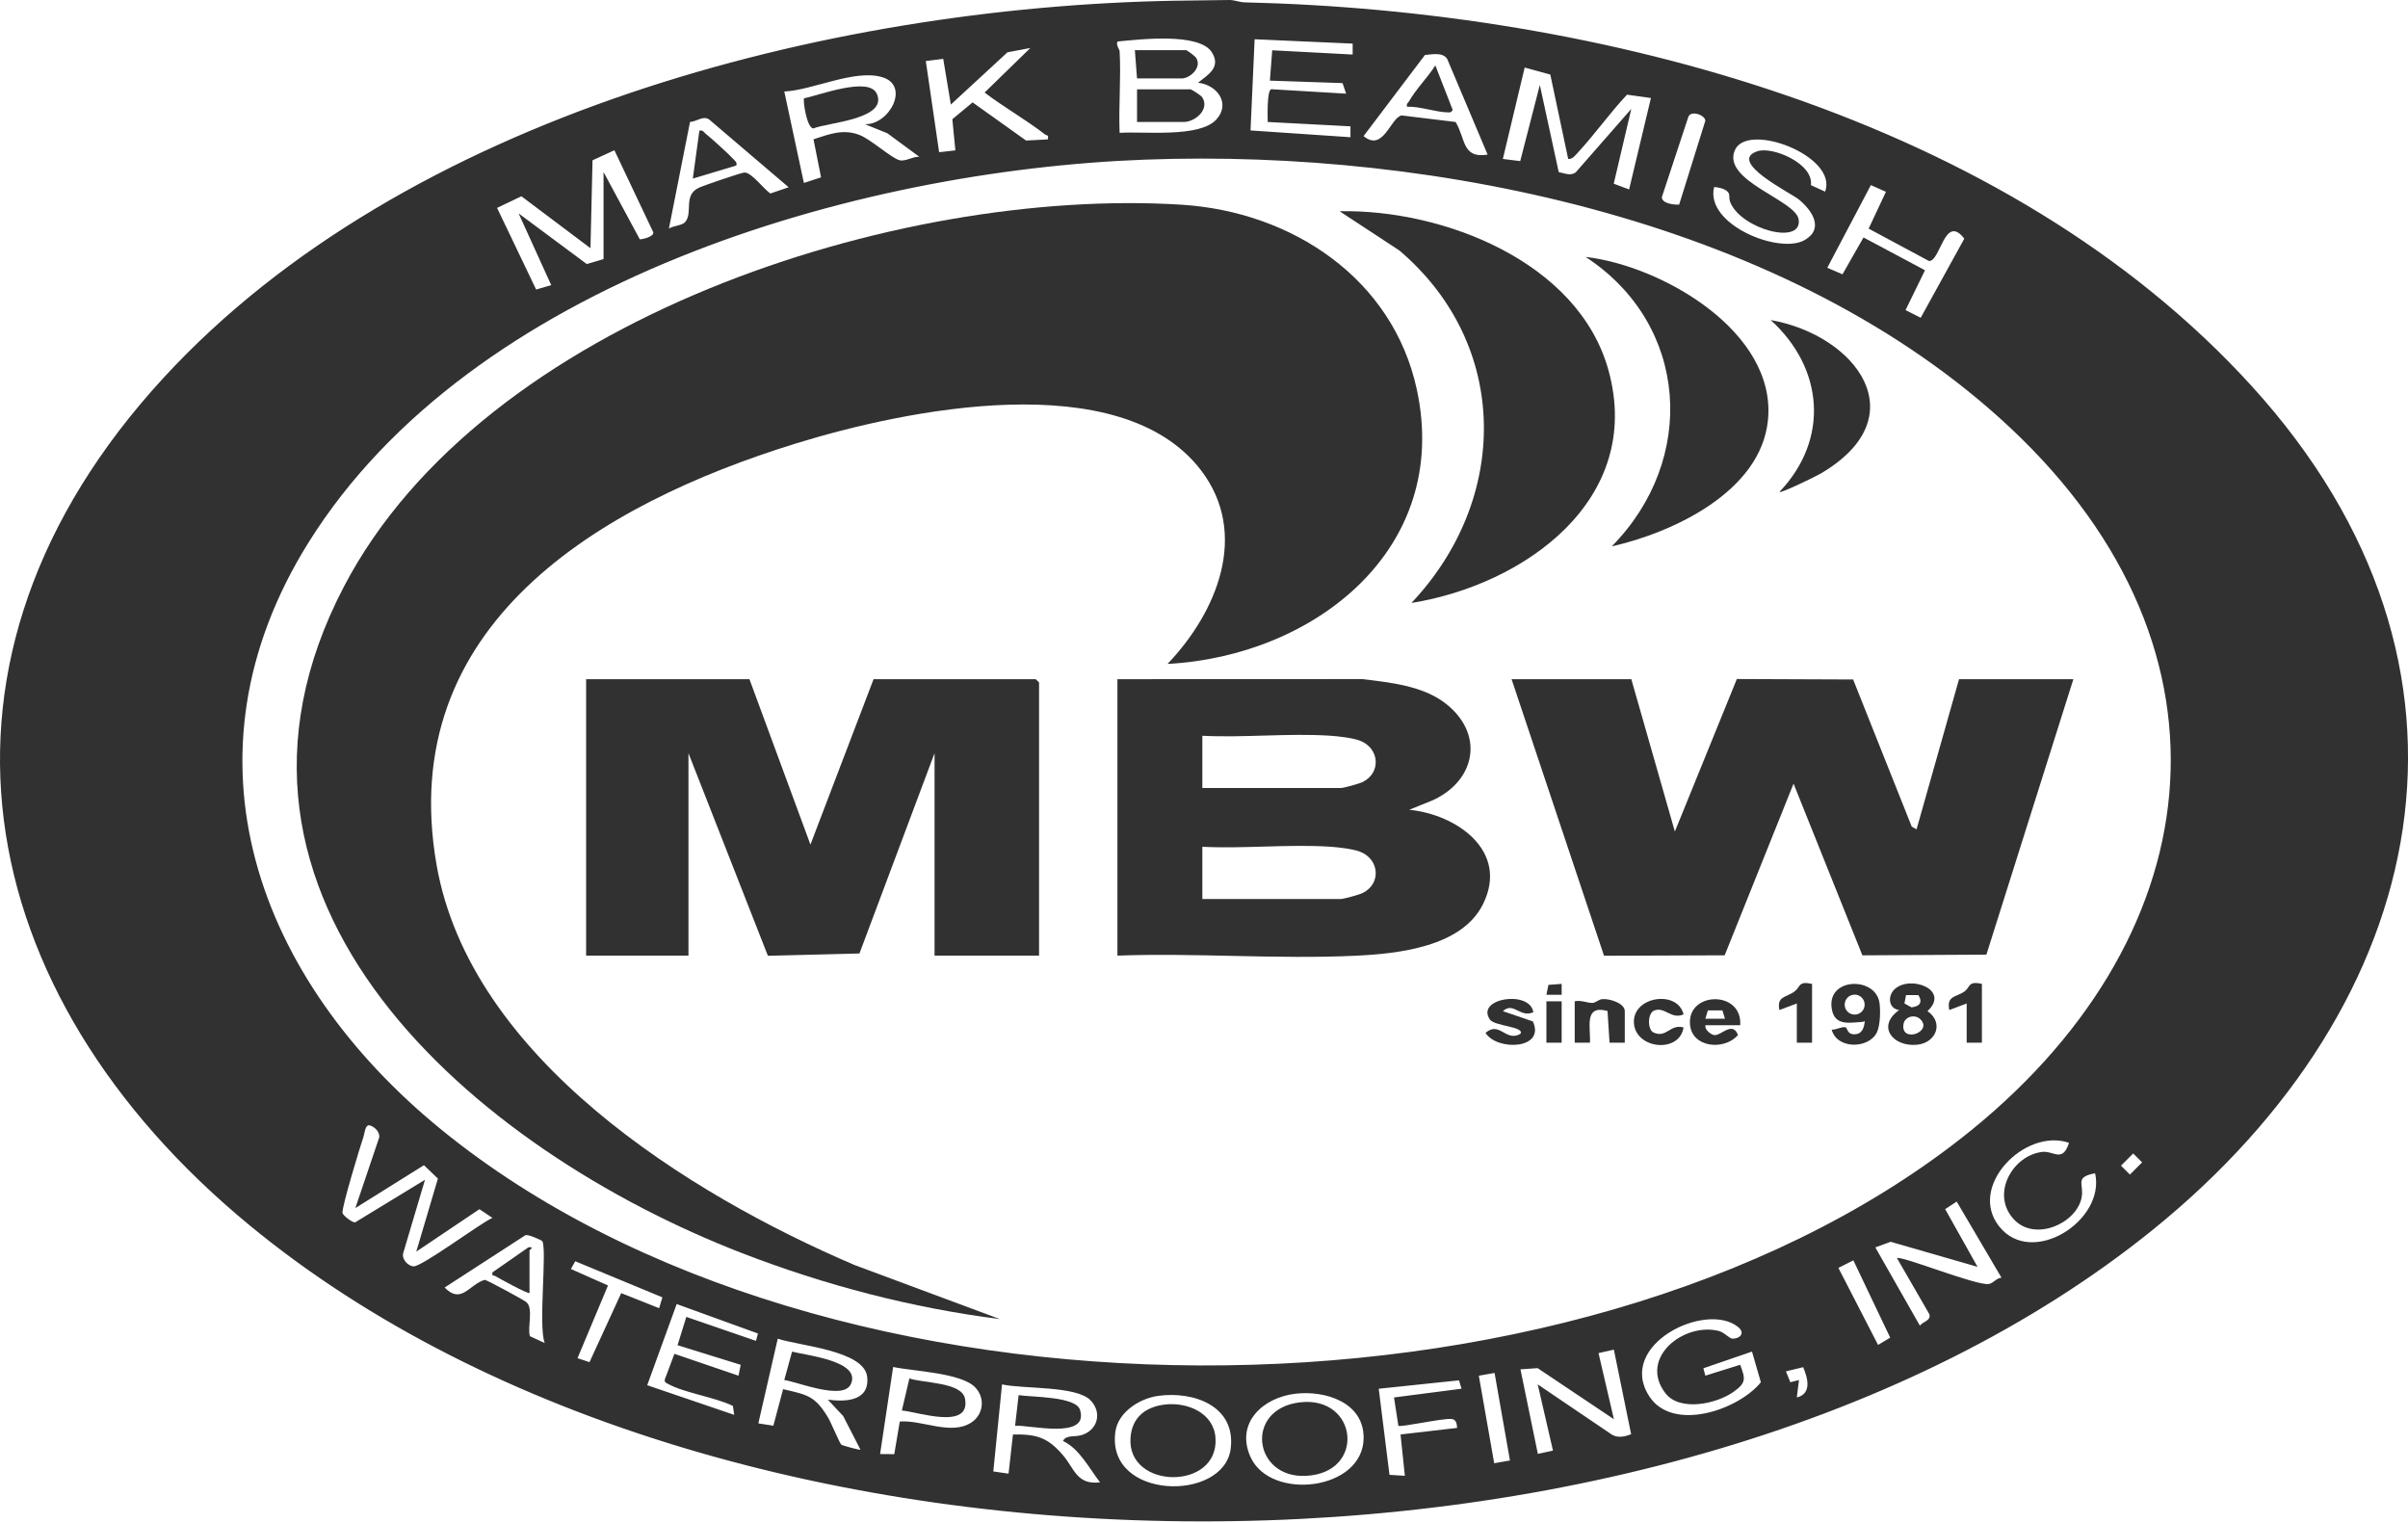 <?xml version="1.0" encoding="UTF-8"?>
<svg xmlns="http://www.w3.org/2000/svg" width="1105" height="699" viewBox="0 0 1105 699" fill="none">
  <g clip-path="url(#clip0_10_353)">
    <path d="M538.55 0.34L564.28 0C566.64 0.03 568.83 1.03 571.19 1.08C733.6 4.85 920.91 53.59 1033.4 177.28C1150.55 306.1 1115.93 460.77 987.88 564.27C766.98 742.81 334.28 743.19 114.62 562.28C-14.8 455.69 -43.76 302.42 75.1 173.29C185.84 52.97 379.61 3.26 538.55 0.34ZM513.78 23.51C514.48 35.81 513.27 48.61 513.78 60.96C524.66 60.18 550.35 63.34 558.14 54.86C564.89 47.51 558.54 38.88 549.75 37.97C554.42 34.24 560.37 30.94 556.16 24.08C550.43 14.74 522.53 18.13 512.81 19.04C512.01 20.7 513.73 22.64 513.78 23.5V23.51ZM620.7 20.01L575.73 18.01L573.85 59.85L619.71 62.96V57.96L581.73 55.97C581.72 53.6 581.32 41.49 583.35 40.93L617.72 42.98L616.08 38.13L582.74 37L583.8 23.07L620.72 25.02V20.02L620.7 20.01ZM472.81 22.02L462.31 24L436.33 47.97L432.83 27L424.84 28.01L430.95 69.84L438.41 68.99L437.02 54.7L446.31 46.98L470.85 64.48L480.8 63.96C481.37 61.66 480.37 62.32 479.54 61.68C470.7 54.83 460.73 49.25 451.82 42.46L472.8 22.03L472.81 22.02ZM682.65 70.94L664.11 27.06C662.08 23.85 657.19 24.94 653.89 25.23L625.72 62.46C634.9 69.96 638.07 53.86 643.23 52.97L667.95 55.97C672.57 63.42 670.81 72.91 682.66 70.94H682.65ZM711.41 34.21L699.65 30.99L689.64 72.93L697.61 73.92L706.61 38.99L715.28 78.98C717.89 79.41 720.78 80.96 723.16 78.99L748.58 49.97L740.52 84.29L747.58 86.92L757.59 44.97L746.62 43.44C738.71 51.86 731.95 61.48 724.12 69.94C722.93 71.23 721.61 73.17 719.62 72.92L711.41 34.19V34.21ZM396.88 56.98C408.03 57.38 417.76 39.37 404.92 35.44C392.29 31.58 372.97 41.38 359.9 41.99L368.9 83.94L376.77 81.37L373.3 63.91C380.57 61.53 386.99 59.03 394.42 61.93C399.83 64.04 409.01 72.58 412.83 73.52C415.53 74.19 418.98 71.71 421.86 71.94L407.2 61.14L396.89 56.98H396.88ZM770.54 93.88L782.56 55.4C782.5 52.79 775.9 50.44 774.75 53.65L762.59 90.49C762.65 93.39 768.2 94.03 770.53 93.88H770.54ZM361.9 85.92L325.48 54.87C322.67 52.85 319.73 55.82 316.64 55.95L306.95 104.91C308.92 103.51 312.97 103.58 314.41 101.89C318.14 97.5 313.37 89.65 320.66 86.16C322.76 85.15 340.24 79.19 341.6 79.16C345 79.09 350.58 86.96 353.55 88.77L361.9 85.92ZM837.51 87.92C843.65 71.71 801.74 55.62 796.08 68.97C790.13 82.98 823.98 91.77 825.37 100.63C827.28 112.76 799.19 105.2 794.04 92.93C792.87 90.13 794.82 88.67 791.15 86.83C790.31 86.41 786.9 85.58 786.56 85.93C782.44 103.11 816.66 116.9 828.23 110.1C837.24 104.81 831.4 96.39 825.44 91.5C821.9 88.6 792.34 74.08 806.48 69.38C813.43 67.07 832.36 75.11 830.99 84.95L837.5 87.92H837.51ZM276.96 118.88V78.93L293.6 109.81C294.83 109.82 300.17 108.59 299.79 106.6L281.94 68.94L271.9 73.55L270.96 113.88L239.27 90.06L228.1 95.39L246.03 132.85L252.95 130.82L237.99 97.92L269.27 121.16L276.96 118.88ZM525.56 73.24C392.03 78.19 216.32 129.37 141.65 248.8C79.84 347.66 118.3 449.7 202.55 518.33C378.72 661.85 721.6 661.97 899.93 522.31C1014.52 432.58 1032.55 299.44 922.47 196.27C821.96 102.07 659.91 68.26 525.56 73.24ZM865.43 88L858.52 84.93L838.52 122.86L845.49 125.87L855.14 108.95L883.36 124L874.42 142.29L881.39 145.8L901.39 109.51C892.35 97.72 890.42 120.24 885.16 119.74L857.5 104.9L865.42 88.02L865.43 88ZM163.06 554.31L174.06 521.76C174.21 519.21 171.93 516.98 169.56 516.33C167.5 516.04 167.35 519.98 166.79 521.6C165.27 526.03 156.6 554.52 157.18 556.6C157.52 557.84 161.92 561.22 163.03 560.82L195.02 541.33L185.05 574.9C184.22 577.63 187.1 580.82 189.68 581.05C193.47 581.39 220.2 561.36 225.98 558.8L220 554.82L191.03 574.28L200.95 540.76L194.54 534.63L163.06 554.31ZM949.43 524.36C929.29 517.39 902.69 544.34 917.46 562.8C932.5 581.61 966.28 559.99 961.42 538.34C951.65 540.16 956.52 543.22 955.2 549.6C952.77 561.36 934.08 569.64 924.46 559.8C913.15 548.23 923.46 530.08 937.21 528.53C942.38 527.95 946.53 533.63 949.43 524.36ZM978.9 529.25L973.3 534.84L977.39 538.93L982.99 533.34L978.9 529.25ZM918.46 586.25L897.91 551.33L892.61 554.79L907.47 581.27L867.61 569.77L860.56 572.34L881 608.23C882.55 606.31 886.2 605.94 885.35 602.98L870.51 577.29C872.21 575.9 907.38 590.2 912.74 589.12C914.8 588.7 916.21 586.34 918.47 586.25H918.46ZM248.82 569.45C248.6 569.09 242.13 566.13 241.06 566.78L204.03 590.76C211.76 598.66 215.21 589.37 222.44 587.23C223.51 587.32 239.9 596.21 241.4 597.36C245 600.12 241.91 608.98 243.16 613.08L249.98 616.23C246.91 608.78 251.14 573.13 248.83 569.45H248.82ZM303.95 595.26L263.97 578.7L261.98 582.26L279 589.81L265.01 623.18L270.52 624.99L285.07 593.33L302.47 600.24L303.96 595.26H303.95ZM850.5 578.28L843.62 581.76L861.82 617.09L867.39 613.76L850.49 578.29L850.5 578.28ZM346.9 615.24L347.81 611.85L310.52 598.34L297 635.58L336.91 649.18L336.32 645.09C328.17 641.07 314.03 639.11 306.62 635.02C305.71 634.52 304.79 634.25 305.08 632.91L309.48 621.18L338.89 631.21L339.9 626.22L310.92 617.22L314.94 604.24L346.89 615.23L346.9 615.24ZM798.54 626.21C801 632.65 801.35 634.46 795.49 638.63C787.67 644.2 770.71 647.84 764.14 639.13C751.94 622.97 772.69 606.74 788.63 610.66C791.39 611.34 793.48 614.16 795.02 614.21C798.28 614.31 801.18 611.71 797.49 608.79C782.58 597 741.79 617.12 756.74 640.53C767.46 657.31 797.63 647.03 808.04 634.23L803.97 620.15L781.66 627.81L782.57 631.2L798.54 626.2V626.21ZM379.89 642.21C388.24 643.34 399.18 642.81 397.93 631.69C396.58 619.56 366.36 617.48 356.9 614.23L347.99 653.09L354.88 654.16L359.36 637.39C370.71 640.02 374.05 640.53 380.05 650.52C381.36 652.7 385.32 662.28 386.12 662.92C386.47 663.2 394.51 665.44 394.86 665.16L386.89 649.67L379.88 642.22L379.89 642.21ZM740.58 619.25L733.54 620.85L740.6 651.18L705.58 627.74L697.72 628.3L705.7 667.09L712.64 665.58L705.64 635.2L739.88 658.39C742.7 659.88 745.72 659.15 748.51 658.08L740.58 619.25ZM447.49 636.54C441 629.86 419.09 629.18 409.85 627.21L403.86 667.16L410.37 667.22L412.9 652.25C423.08 651.39 436.49 658.81 445.79 652.66C451.33 649 452.19 641.4 447.49 636.55V636.54ZM827.44 627.31L819.54 629.23L821.57 634.21L825.53 633.21L824.54 641.2C831.51 639.5 829.6 632.29 827.44 627.32V627.31ZM685.84 629.95L678.61 631.22L685.67 671.38L692.9 670.11L685.84 629.95ZM669.52 633.34L632.68 637.2L637.62 676.71L644.67 677.14L642.69 658.18L668.66 655.17C668.52 653.15 668.19 651.32 666.18 651.09C662.05 650.61 642.56 655.06 641.69 654.18L639.69 641.2L670.67 637.19L669.53 633.34H669.52ZM500.45 642.53C493.9 635.73 469.32 637.39 459.82 635.2L455.82 675.15L462.81 676.16L464.83 658.19C475.71 657.97 480.83 659.57 487.78 667.69C493.05 673.85 494.13 681.47 504.79 680.14C499.76 673.63 495.35 664.75 487.8 661.16C489.2 658.23 493.27 659.48 496.53 658.41C503.82 656.03 505.78 648.06 500.45 642.53ZM594.49 639.48C579.53 641.21 566.8 652.9 573.85 668.53C583.03 688.86 625.75 683.95 625.75 659.67C625.75 643.36 608.1 637.9 594.48 639.48H594.49ZM531.52 640.46C523.1 641.61 513.17 647.8 511.86 656.77C507.27 688.36 561.67 689.35 564.75 664.7C567.19 645.16 547.88 638.23 531.51 640.46H531.52Z" fill="#313131"></path>
    <path d="M535.76 304.63C558.36 281 573.42 245.01 551.17 215.84C514.17 167.32 415.01 188.08 365.13 203.51C274.82 231.45 181.2 286.79 200.32 396.73C215.74 485.41 315.8 547.84 392.2 580.46L458.82 605.24C418.42 600.12 378.57 589.69 340.67 575.04C218.56 527.85 82.34 413.3 157.89 269.02C222 146.59 411.85 85.71 542.25 93.93C592.66 97.11 639.19 127.68 650.18 178.8C665.93 252.04 603.04 301.06 535.76 304.63Z" fill="#313131"></path>
    <path d="M369 45.09C375.73 43.81 398.7 34.9 402.35 43C407.65 54.76 379.6 56.23 373.29 58.92C370.28 59 368.33 46.02 368.99 45.08L369 45.09Z" fill="#313131"></path>
    <path d="M359.89 633.2L363.47 620.16C369.81 621.88 395.58 624.45 390.38 635.2C386.79 642.62 366.12 634.1 359.88 633.19L359.89 633.2Z" fill="#313131"></path>
    <path d="M465.81 654.19L467.43 640.14C473.2 641.07 493.68 640.65 495.61 646.89C499.9 660.76 472.17 653.66 465.81 654.19Z" fill="#313131"></path>
    <path d="M337.91 75.93L317.93 81.93L320.93 59.97C322.66 59.52 322.93 60.69 323.93 61.46C326.33 63.3 335.03 71.26 336.94 73.42C337.71 74.29 338.23 74.53 337.91 75.93Z" fill="#313131"></path>
    <path d="M645.68 48.97C645.25 47.47 646.17 47.26 646.63 46.43C649.53 41.15 655.33 35.35 658.66 30L666.64 50.48C665.88 51.49 665.82 51.59 664.6 51.57C658.81 51.5 651.72 48.76 645.69 48.97H645.68Z" fill="#313131"></path>
    <path d="M596.48 643.44C623.13 640.26 627.02 675.92 599.16 677.18C575.04 678.27 571.02 646.48 596.48 643.44Z" fill="#313131"></path>
    <path d="M534.52 644.45C544.69 643.21 556.94 648.2 557.77 659.69C559.52 684.02 517.06 683.57 518.78 659.69C519.45 650.38 525.56 645.54 534.52 644.45Z" fill="#313131"></path>
    <path d="M413.85 647.18L417.31 632.46C423.29 634.64 441.37 634.1 442.82 641.73C445.6 656.38 421.15 647.79 413.85 647.18Z" fill="#313131"></path>
    <path d="M242.99 593.26C242.41 593.91 228.84 586.47 227.29 585.51C226.52 585.03 225.6 585.77 226 583.78L242.51 572.3C245.56 572.04 242.99 573.38 242.99 573.79V593.26Z" fill="#313131"></path>
    <path d="M521.77 55.97V40.99H546.25C546.75 40.99 551.07 43.72 551.64 44.58C555.36 50.2 548.31 55.97 543.25 55.97H521.77Z" fill="#313131"></path>
    <path d="M521.77 35.99L520.77 23.01H544.25C544.72 23.01 548.35 25.74 548.82 26.44C551.81 30.9 546.08 35.99 542.25 35.99H521.77Z" fill="#313131"></path>
    <path d="M647.67 276.67C692.62 229.15 693.23 158.34 642.14 114.92L614.7 96.92C662.1 95.96 724.3 120.03 738.09 169.82C754.54 229.21 699.55 268.33 647.67 276.66V276.67Z" fill="#313131"></path>
    <path d="M748.59 311.63L768.57 381.54L797.02 311.56L850.38 311.77L877.26 379.26L879.48 380.54L898.98 311.63H951.44L911.53 438.02L854.63 438.34L823.04 359.56L791.43 438.33L736.07 438.53L693.64 311.63H748.59Z" fill="#313131"></path>
    <path d="M343.91 311.63L371.9 387.53L400.87 311.63H475.31L476.81 313.13V438.46H428.85V345.59L394.39 437.48L352.37 438.53L315.93 345.59V438.46H268.97V311.63H343.91Z" fill="#313131"></path>
    <path d="M512.78 311.63L625.23 311.59C637.87 313.15 652.77 314.64 663.16 322.62C681.15 336.43 677.5 357.82 657.69 367.09L646.68 371.55C668.41 373.68 692.65 390.45 680.52 414.88C670.79 434.5 641.61 437.59 622.23 438.51C586.25 440.23 548.89 437.14 512.77 438.47V311.64L512.78 311.63ZM551.75 361.57H615.2C616.6 361.57 623.8 359.57 625.39 358.77C633.99 354.44 632.97 343.17 623.98 339.81C620.63 338.56 613.96 337.8 610.24 337.56C591.22 336.35 570.9 338.55 551.74 337.6V361.57H551.75ZM551.75 412.5H615.2C616.6 412.5 623.8 410.5 625.39 409.7C633.99 405.37 632.97 394.1 623.98 390.74C620.63 389.49 613.96 388.73 610.24 388.49C591.22 387.28 570.9 389.48 551.74 388.53V412.5H551.75Z" fill="#313131"></path>
    <path d="M739.6 250.7C778.89 210.94 775.21 148.99 727.61 117.89C762.59 121.89 815.54 152.33 811.27 193.01C807.84 225.62 767.78 244.34 739.6 250.7Z" fill="#313131"></path>
    <path d="M816.54 225.73C839.64 201.55 836.85 168.88 812.54 146.85C851.57 153.75 880.08 191.08 835.54 217.26C833.4 218.52 817.34 226.39 816.54 225.72V225.73Z" fill="#313131"></path>
    <path d="M871.5 463.44C866.56 462.78 866.09 456.96 869.43 453.87C876.68 447.18 895.03 454.15 884.5 463.93C892.14 469.22 888.49 478.39 879.88 479.34C868.81 480.56 860.85 470.97 871.5 463.44ZM880.33 456.59H874.65L873.92 460.43L877.16 462.2C880.89 461.78 882.41 459.98 880.34 456.58L880.33 456.59ZM881.24 467.68C878.76 465.23 874.03 466.32 873.48 469.98C872.16 478.8 887.13 473.52 881.24 467.68Z" fill="#313131"></path>
    <path d="M840.52 472.43C842.48 472.62 845.09 470.97 846.84 471.35C847.96 471.59 847.44 475.2 851.99 474.46C854.23 474.1 855.18 471.92 855.52 469.93C855.88 467.82 855.85 468.82 854.5 468.89C849.34 469.16 842.36 470.89 840.74 463.72C837.3 448.49 860.49 447.66 862.45 460C863.01 463.49 862.82 470.53 861.28 473.7C857.6 481.25 843.03 481.61 840.53 472.44L840.52 472.43ZM855.66 460.95C855.66 458.42 853.61 456.37 851.08 456.37C848.55 456.37 846.5 458.42 846.5 460.95C846.5 463.48 848.55 465.53 851.08 465.53C853.61 465.53 855.66 463.48 855.66 460.95Z" fill="#313131"></path>
    <path d="M798.56 470.42H782.57C782.21 472.4 784.84 474.52 786.44 474.9C789.51 475.64 794.93 468.16 797.55 474.9C791.26 482.16 776.28 480.79 775.51 469.91C774.43 454.79 799.65 454.35 798.56 470.42ZM790.4 463.59H783.72L782.57 467.42H791.55L790.4 463.59Z" fill="#313131"></path>
    <path d="M703.63 464.43C697.56 467.21 694.56 459.45 689.66 463.95L703.4 468.66C709.36 481.51 686.93 482.32 681.68 473.92C688.18 468.34 690.91 478.17 697.64 474.41C700.09 471.07 685.85 470.85 683.74 467.85C676.87 458.04 702.04 454.07 703.63 464.43Z" fill="#313131"></path>
    <path d="M745.6 478.41H738.6L737.67 463.87C726.76 460.87 729.96 471.26 729.61 478.42H722.61V459.44C725.27 458.69 728.79 460.37 730.98 460.15C732.25 460.02 733.58 458.64 735.19 458.45C738.45 458.06 745.59 460.29 745.59 463.93V478.41H745.6Z" fill="#313131"></path>
    <path d="M772.57 465.42C766.95 467.91 764.06 461.89 759.25 463.59C755.91 464.77 755.97 472.48 758.79 473.75C764.84 476.48 766.33 469.7 772.56 471.43C770.67 483.4 750.85 481.41 749.81 469.7C748.69 457.21 769.77 453.9 772.57 465.43V465.42Z" fill="#313131"></path>
    <path d="M909.47 451.45V478.41H902.48V460.43L894.5 463.43C893.16 456.73 897.72 457.6 901.48 454.91C904.24 452.94 902.97 449.95 909.48 451.44L909.47 451.45Z" fill="#313131"></path>
    <path d="M831.53 451.45V478.41H824.54V460.43L816.55 463.42C815.22 457.02 819.62 457.78 823.51 454.89C826.35 452.78 825.07 450.02 831.53 451.44V451.45Z" fill="#313131"></path>
    <path d="M716.62 459.44H709.63V478.42H716.62V459.44Z" fill="#313131"></path>
    <path d="M716.62 451.44L716.63 456.45L709.62 456.44L710.56 451.89L716.62 451.44Z" fill="#313131"></path>
  </g>
  <defs>
    <clipPath id="clip0_10_353">
      <rect width="1105.01" height="698.07" fill="white"></rect>
    </clipPath>
  </defs>
</svg>
